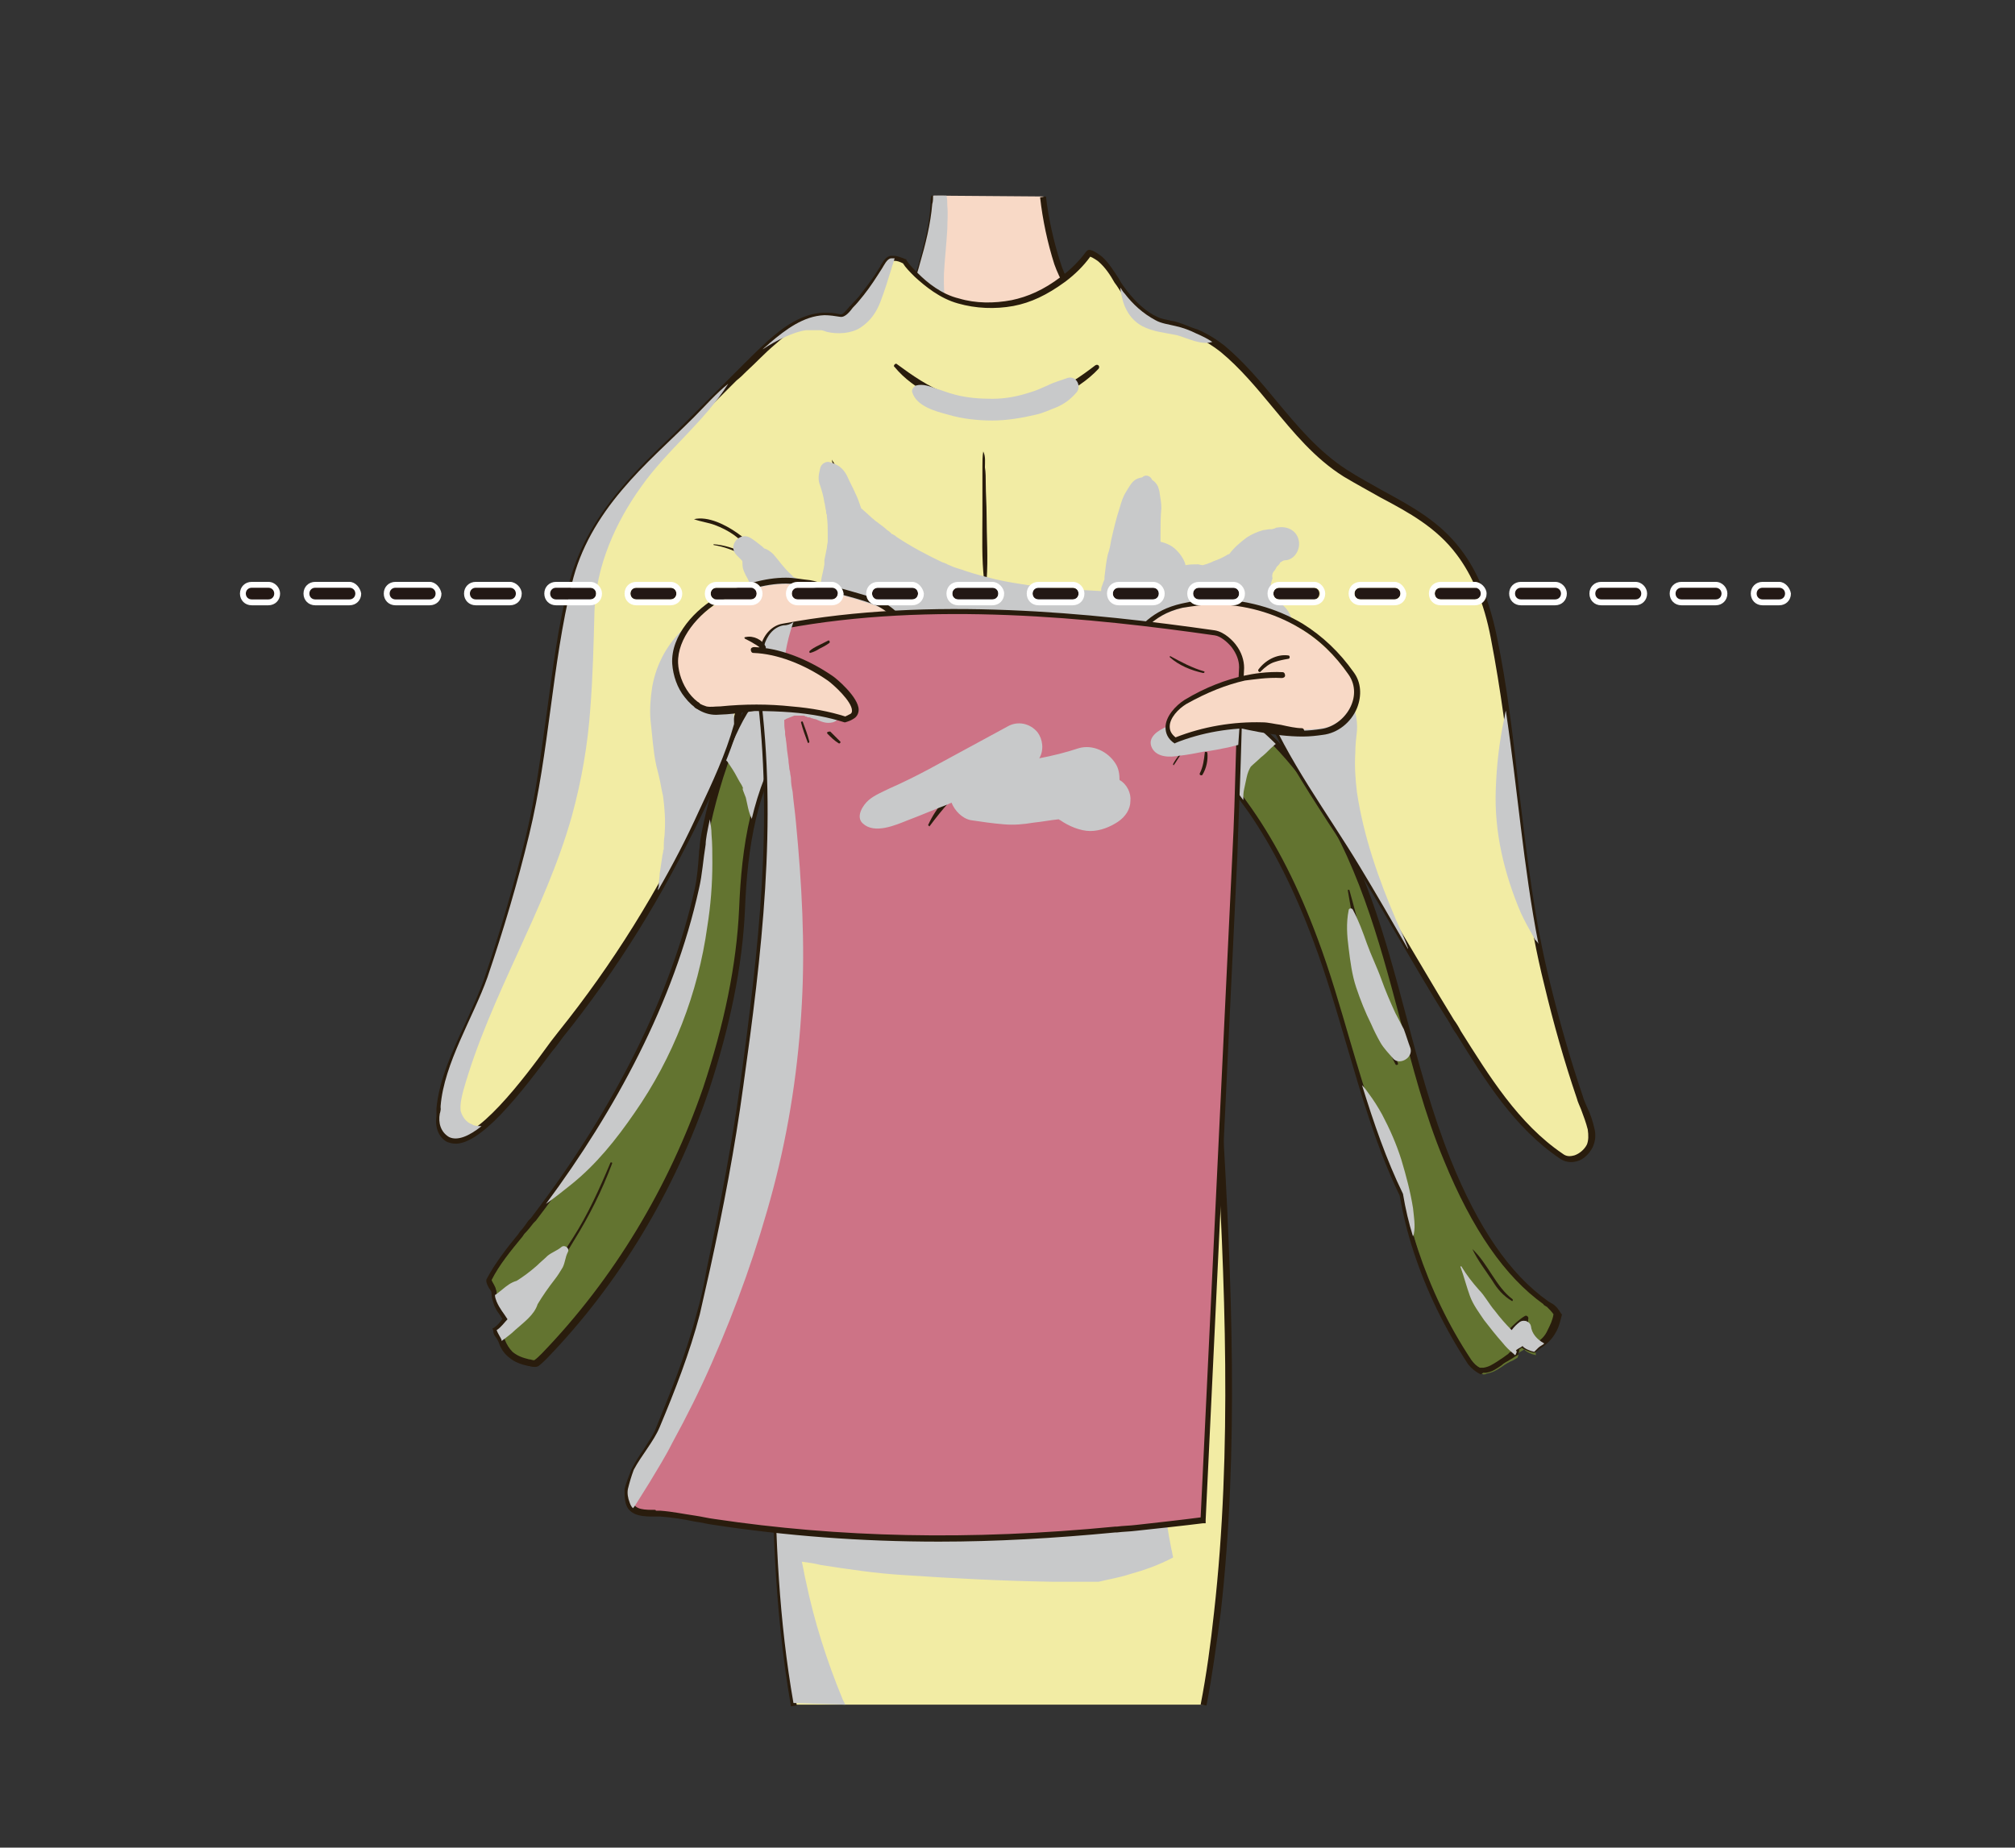 <?xml version="1.0" encoding="utf-8"?>
<!-- Generator: Adobe Illustrator 24.3.0, SVG Export Plug-In . SVG Version: 6.00 Build 0)  -->
<svg version="1.1" xmlns="http://www.w3.org/2000/svg" xmlns:xlink="http://www.w3.org/1999/xlink" x="0px" y="0px"
	 viewBox="0 0 241 221" style="enable-background:new 0 0 241 221;" xml:space="preserve">
<rect x="0" y="0" width="241" height="221" fill="#333333" stroke="none"/>
<style type="text/css">
	.st0{display:none;}
	.st1{display:inline;fill:#FFFFFF;stroke:#000000;stroke-miterlimit:10;}
	.st2{fill:#637430;}
	.st3{fill:#291C0D;}
	.st4{fill:#C8C9CA;}
	.st5{fill:#F8D9C6;}
	.st6{fill:#F2ECA4;}
	.st7{fill:#CD7386;}
	.st8{fill:#231815;}
	.st9{fill:#FFFFFF;}
</style>
<g id="レイヤー_2" class="st0">
	<rect x="0.5" y="0.5" class="st1" width="240" height="220"/>
</g>
<g id="レイヤー_1">
	<g>
		<g>
			<g>
				<g>
					<path class="st2" d="M184,161.2c0.7-0.4,1.2-1,1.7-1.7c0.4-0.7,0.6-1.4,0.8-2.1c-0.2-0.4-0.6-0.8-1-1.1
						c-0.1-0.1-0.3-0.2-0.4-0.3c0,0,0,0,0,0c-5.6-4-9.2-10.9-11.7-17c-6-14.6-6.9-31.2-16.1-44.5c-3.4-4.9-9-10.9-15.3-11.4
						c-0.1,0-0.2,0-0.3,0c0,0-0.4-0.1-0.4-0.1c-0.4-0.1-0.8-0.3-1.2-0.4c-1.9-0.6-3.1,2.3-1.3,3.2c0.3,0.2,0.6,0.3,0.9,0.5
						c3.6,2.1,7.6,7.3,10,10.8c3.4,4.8,5.9,10.1,7.9,15.6c3.7,10,5.8,20.8,10.4,30.5c0.4,2.3,1,4.6,1.7,6.8
						c1.5,4.7,3.7,9.1,6.5,13.3c0.4,0.5,0.8,0.9,1.2,1.1c0.1,0,0.3,0,0.4-0.1c0.7-0.1,1.2-0.4,1.8-0.8c0.4-0.3,0.9-0.6,1.4-0.8
						c0.2-0.1,0.3-0.2,0.5-0.3c0-0.1,0.1-0.2,0.1-0.3c0-0.1-0.1-0.2-0.1-0.1c0-0.2,0.6-0.4,0.8-0.6c0.2,0.3,0.9,0.6,1.4,0.7
						C183.6,161.4,183.8,161.3,184,161.2z"/>
					<path class="st3" d="M177.1,164.4L177.1,164.4c-0.6-0.3-1.1-0.7-1.5-1.2c-2.8-4.3-5-8.8-6.5-13.4c-0.8-2.4-1.3-4.6-1.7-6.8
						c-2.8-5.8-4.6-12.1-6.4-18.2c-1.2-4.1-2.4-8.2-3.9-12.2c-2.3-6.2-4.9-11.3-7.8-15.5c-2.6-3.6-6.4-8.7-9.9-10.7
						c-0.3-0.2-0.6-0.3-0.9-0.5c-1.1-0.6-1.2-1.7-0.9-2.6c0.4-0.9,1.3-1.6,2.5-1.2c0.4,0.1,0.8,0.3,1.2,0.4c0.2,0.1,0.3,0.1,0.4,0.1
						c0,0,0,0,0,0c0,0,0.1,0,0.1,0c2.9,0.2,5.9,1.6,8.9,4.1c2.9,2.4,5.2,5.4,6.6,7.4c5.8,8.3,8.4,18.1,10.9,27.5
						c1.5,5.7,3.1,11.6,5.3,17.1c3.3,8.2,7.1,13.7,11.6,16.9l0,0c0.1,0.1,0.2,0.1,0.3,0.2c0.1,0,0.1,0.1,0.2,0.1
						c0.5,0.3,0.8,0.7,1.1,1.2l0.1,0.1l0,0.1c-0.2,0.8-0.4,1.6-0.8,2.2c-0.4,0.7-1,1.3-1.8,1.8l0,0c-0.1,0.1-0.3,0.2-0.5,0.4
						l-0.1,0.1l-0.2,0c-0.4-0.1-1-0.3-1.4-0.6c0,0-0.1,0.1-0.1,0.1c-0.1,0-0.1,0.1-0.2,0.1c0,0.1,0,0.1,0,0.2c0,0.1-0.1,0.2-0.1,0.3
						l0,0.1l-0.1,0.1c-0.1,0-0.1,0.1-0.2,0.1c-0.1,0.1-0.2,0.1-0.3,0.2c-0.2,0.1-0.3,0.2-0.5,0.3c-0.3,0.2-0.6,0.3-0.9,0.6
						c-0.6,0.4-1.1,0.8-1.9,0.9c-0.1,0-0.2,0-0.3,0L177.1,164.4z M139.4,82.7c-0.6,0-1,0.4-1.2,0.9c-0.2,0.5-0.2,1.3,0.5,1.7
						c0.4,0.2,0.6,0.3,0.9,0.5c3.6,2.1,7.5,7.2,10.1,10.9c3,4.3,5.6,9.4,7.9,15.6c1.5,4,2.7,8.2,3.9,12.3c1.8,6.1,3.7,12.4,6.4,18.2
						l0,0l0,0c0.4,2.1,0.9,4.3,1.7,6.7c1.5,4.5,3.6,9,6.4,13.2c0.3,0.4,0.6,0.7,1,0.9l0.1,0c0.1,0,0.2,0,0.3,0
						c0.7-0.1,1.1-0.4,1.6-0.7c0.3-0.2,0.6-0.4,0.9-0.6c0.1-0.1,0.3-0.2,0.4-0.3c0.1,0,0.1-0.1,0.2-0.2c0.1,0,0.1-0.1,0.2-0.1
						c0-0.1,0-0.1,0.1-0.2c0,0,0,0.1,0,0.1c0,0,0,0,0,0l0.1,0.2c0.1,0,0.1,0,0.2,0c0.1,0,0.2-0.1,0.2-0.2c0,0,0,0,0,0c0,0,0,0,0-0.1
						c0,0,0,0,0,0l-0.6-0.2c0,0,0,0,0,0c0.1-0.2,0.3-0.3,0.6-0.5c0.1-0.1,0.2-0.2,0.3-0.2l0.3-0.3l0.2,0.3c0.1,0.1,0.5,0.4,1,0.5
						c0.2-0.2,0.3-0.3,0.5-0.4l0,0c0.7-0.4,1.2-0.9,1.5-1.6c0.3-0.6,0.6-1.2,0.7-1.9c-0.2-0.3-0.5-0.6-0.8-0.9
						c-0.1,0-0.1-0.1-0.2-0.1c-0.1-0.1-0.2-0.1-0.2-0.2l0.2-0.3l-0.2,0.3c-4.6-3.3-8.5-8.9-11.9-17.2c-2.3-5.5-3.8-11.4-5.3-17.1
						c-2.5-9.4-5.1-19.1-10.8-27.3c-1.4-2-3.7-4.9-6.5-7.3c-2.9-2.4-5.8-3.8-8.6-4c0,0-0.1,0-0.1,0c0,0-0.1,0-0.1,0l-0.7-0.1
						l0.2-0.2c-0.3-0.1-0.7-0.2-1-0.3C139.7,82.7,139.6,82.7,139.4,82.7z"/>
				</g>
				<path class="st3" d="M161.2,106.5c0.6,3.6,1.4,7.3,2.3,10.9c0.8,3.4,1.8,6.8,3.4,9.9c0.1,0.2,0.4,0,0.3-0.1
					c-1.1-3.3-2.2-6.7-3.1-10.1c-0.9-3.5-1.7-7.1-2.7-10.6C161.4,106.4,161.2,106.4,161.2,106.5L161.2,106.5z"/>
				<path class="st3" d="M180.5,160.4c-0.1-0.6,0.6-1.2,1-1.6c0.4-0.4,0.9-0.7,1.3-1.1c-0.1,0-0.2,0-0.4,0c0.4,0.4,0,1.3-0.3,1.6
					c-0.1,0.2,0.2,0.4,0.3,0.2c0.2-0.3,0.3-0.6,0.4-0.9c0-0.3-0.1-0.6,0-0.9c0-0.2-0.2-0.4-0.4-0.3c-0.7,0.4-1.3,1-1.9,1.6
					c-0.4,0.5-0.7,0.9-0.3,1.5C180.4,160.6,180.5,160.5,180.5,160.4L180.5,160.4z"/>
				<path class="st3" d="M176.1,149.4c0.6,1.3,1.6,2.6,2.4,3.8c0.6,1,1.3,1.8,2.3,2.4c0.1,0.1,0.2-0.1,0.1-0.2
					C178.9,153.9,178,151.2,176.1,149.4C176.1,149.3,176.1,149.3,176.1,149.4L176.1,149.4z"/>
				<path class="st3" d="M177.3,156c0.3,0.7,0.7,1.2,1,1.9c0.3,0.6,0.5,1.3,0.9,2c0.1,0.1,0.3,0.1,0.2-0.1c-0.1-0.7-0.4-1.3-0.7-2
					C178.3,157.1,177.9,156.4,177.3,156C177.3,155.9,177.2,155.9,177.3,156L177.3,156z"/>
			</g>
			<g>
				<g>
					<path class="st2" d="M95.1,83.2c-5.9-5.4-10.6,14.8-10.9,17.8c-0.2,1.8-0.3,3.6-0.6,5.3c-3.2,14.1-10.7,27.7-19.4,39.1
						c0,0-0.1,0.1-0.1,0.1c-0.2,0.2-0.3,0.4-0.4,0.6c-0.3,0.4-0.7,0.9-1.1,1.3c-1.4,1.8-3,3.6-4,5.6c-0.1,0.2,0.4,1,0.5,1.2
						c0.1,0.5,0.1,0.9,0.2,1.3c0.4,0.9,0.8,1.3,1.3,2.1c-0.3,0.3-0.8,1-1.3,1.3c0.1,0.3,0.3,0.6,0.4,0.8c0.2,0.3,0.2,0.5,0.3,0.7
						c0.2,0.6,0.6,1.1,1,1.5c0.6,0.6,1.4,0.8,2.2,1c0.2,0,0.7,0.2,0.9,0.1c0.3-0.3,0.7-0.6,1-0.9c8.7-9,15.3-20.1,19.4-32
						c2.3-6.9,4-14.2,4.3-21.5c0.3-7.7,1.4-15.1,5.9-21.4c0,0,0,0,0.1-0.1c0.1-0.2,0.2-0.3,0.4-0.5C95.9,85.8,96.2,84.2,95.1,83.2z"
						/>
					<path class="st3" d="M64,163.5c-0.2,0-0.4,0-0.7-0.1c0,0-0.1,0-0.1,0c-0.8-0.2-1.6-0.4-2.4-1.1c-0.5-0.4-0.9-1-1.1-1.6l0,0
						c-0.1-0.3-0.2-0.4-0.3-0.6l0,0c-0.2-0.3-0.4-0.5-0.4-0.9l-0.1-0.3l0.2-0.1c0.3-0.2,0.6-0.5,0.8-0.8c0.1-0.1,0.1-0.2,0.2-0.2
						c-0.1-0.2-0.2-0.3-0.3-0.5c-0.3-0.4-0.6-0.8-0.8-1.5c-0.1-0.3-0.2-0.6-0.2-0.9c0-0.2,0-0.4-0.1-0.5c0,0-0.1-0.2-0.2-0.3
						c-0.3-0.5-0.4-0.9-0.3-1.1c1-1.9,2.4-3.7,3.8-5.4l0.2-0.3c0.4-0.4,0.7-0.9,1-1.3c0.1-0.1,0.2-0.2,0.3-0.3l0.3-0.4
						c9.8-12.9,16.5-26.4,19.3-39c0.3-1.4,0.4-2.8,0.5-4.2c0-0.4,0.1-0.7,0.1-1.1c0.2-2.3,3.5-17,8.2-18.8c1.1-0.4,2.2-0.1,3.3,0.8
						c1.2,1.1,1,2.9,0,4.1c-0.1,0.1-0.2,0.2-0.3,0.3L95,87.5c0,0,0,0,0,0c-4.6,6.5-5.6,14-5.9,21.3c-0.3,6.8-1.8,14-4.3,21.6
						c-4.1,12.1-10.8,23.2-19.4,32.1c-0.3,0.3-0.6,0.6-1,0.9C64.2,163.5,64.1,163.5,64,163.5z M59.7,159.1c0.1,0.1,0.2,0.3,0.3,0.4
						l0,0c0.2,0.3,0.3,0.5,0.4,0.8l0,0c0.2,0.5,0.5,1,0.9,1.4c0.6,0.5,1.2,0.7,2,0.9c0,0,0.1,0,0.1,0c0.3,0.1,0.4,0.1,0.5,0.1
						c0.3-0.2,0.6-0.5,0.9-0.8c8.6-8.9,15.2-19.9,19.3-31.8c2.5-7.5,4-14.7,4.3-21.4c0.3-7.3,1.3-15,6-21.6c0,0,0-0.1,0.1-0.1
						l0.1-0.1c0.1-0.1,0.2-0.2,0.3-0.4c0.7-0.9,0.9-2.3,0-3.1c-0.9-0.8-1.7-1-2.5-0.7c-1.8,0.7-3.6,3.7-5.4,8.8
						c-1.4,4-2.3,8.2-2.4,9.4c0,0.4-0.1,0.7-0.1,1.1c-0.1,1.4-0.2,2.9-0.6,4.3c-2.9,12.7-9.6,26.3-19.5,39.3l-0.3,0.4
						c-0.1,0.1-0.2,0.2-0.3,0.3c-0.3,0.4-0.7,0.9-1.1,1.3l-0.2,0.3c-1.4,1.7-2.8,3.4-3.7,5.2c0,0.1,0.2,0.4,0.3,0.6
						c0.1,0.2,0.2,0.4,0.2,0.5c0.1,0.2,0.1,0.4,0.1,0.6c0,0.2,0,0.5,0.1,0.7c0.2,0.6,0.5,0.9,0.8,1.3c0.2,0.2,0.3,0.5,0.5,0.7
						l0.1,0.2l-0.2,0.2c-0.1,0.1-0.2,0.2-0.3,0.4C60.2,158.6,59.9,158.9,59.7,159.1z M64,162.8L64,162.8L64,162.8z M58.9,153.1
						L58.9,153.1L58.9,153.1z"/>
				</g>
				<path class="st3" d="M62.6,156.4c2.4-2.4,4.4-5.2,6.1-8.1c1.8-2.9,3.3-5.9,4.5-9.1c0.1-0.2-0.2-0.2-0.2-0.1
					c-1.3,3.1-2.7,6.2-4.5,9c-1.8,2.9-3.9,5.5-6,8.1C62.4,156.4,62.5,156.5,62.6,156.4L62.6,156.4z"/>
				<path class="st3" d="M82.2,120c0.9-1.8,1.4-4.1,1.8-6.1c0.4-2.1,0.6-4.2,0.6-6.4c0-0.1-0.2-0.1-0.2,0c-0.1,2.2-0.2,4.3-0.6,6.4
					c-0.2,1-0.4,2-0.7,3c-0.3,1-0.7,2-1,3C82.1,120.1,82.2,120.1,82.2,120L82.2,120z"/>
			</g>
			<path class="st4" d="M150.8,90.6c0.4-0.3,0.8-0.7,1.2-1.1c0.1-0.1,0.6-0.5,0.4-0.4c0.1,0,0.1-0.1,0.2-0.1
				c-1.3-1.3-2.7-2.5-4.2-3.5c-0.8,0.8-1.4,1.8-1.8,2.8c-0.2,0.6-0.3,1.2-0.5,1.8c-0.1,0.6-0.3,1.1-0.4,1.7c1.1,1.3,2.1,2.7,3,3.9
				c0-0.4,0-0.9,0.1-1.3c0.1-0.5,0.2-0.9,0.3-1.4c0.1-0.5,0.3-1,0.5-1.3C149.9,91.4,150.4,91,150.8,90.6z"/>
			<path class="st4" d="M93.6,88c-0.6-1-1.2-1.9-1.9-2.7c-0.4-0.5-0.9-0.9-1.4-1.3c-1.3,1.6-2.5,4.2-3.5,6.9
				c0.1,0.1,0.1,0.1,0.2,0.2c0.2,0.3,0.4,0.6,0.6,0.9c0.4,0.6,0.7,1.3,1.1,1.9c0.1,0.2,0.2,0.4,0.2,0.5c0,0,0-0.1-0.1-0.1
				c0,0,0,0,0,0c0.1,0.4,0.3,0.8,0.4,1.1c0.2,0.8,0.3,1.7,0.7,2.5c0,0,0,0,0,0.1c0,0,0,0,0,0c0.8-3.4,2-6.6,3.9-9.7
				C93.8,88.3,93.7,88.2,93.6,88z"/>
			<path class="st4" d="M83.6,106.3c-3,13.6-10,26.5-18.3,37.7c1-0.7,2-1.5,3-2.3c3-2.4,5.4-5.4,7.6-8.6c4.6-6.6,7.6-14.3,8.7-22.3
				c0.4-2.5,0.6-5,0.6-7.6c0-1.1,0-2.3-0.1-3.4c0-0.6-0.1-1.2-0.2-1.8c-0.3,1.4-0.5,2.4-0.5,3C84.1,102.8,84,104.6,83.6,106.3z"/>
			<path class="st4" d="M66.3,153.1c0.4-0.5,0.7-1,1-1.5c0.3-0.6,0.3-1.2,0.6-1.8c0.3-0.5-0.4-1-0.8-0.6c-0.5,0.4-1.1,0.6-1.6,1
				c-0.4,0.4-0.9,0.8-1.3,1.2c-0.8,0.7-1.6,1.3-2.4,1.8c-0.7,0.2-1.2,0.6-1.8,1.1c-0.4,0.3-0.6,0.5-0.8,0.6c0,0.3,0.1,0.5,0.2,0.8
				c0.4,0.9,0.8,1.3,1.3,2.1c-0.3,0.3-0.8,1-1.3,1.3c0.1,0.3,0.3,0.6,0.4,0.8c0.1,0.2,0.2,0.3,0.2,0.5c0.5-0.4,1.1-0.8,1.6-1.3
				c1-0.9,2.3-1.8,2.7-3.1C64.9,155,65.6,154,66.3,153.1z"/>
			<g>
				<path class="st5" d="M111.7,23.4c0,0.3,0,0.7-0.1,1c-0.2,2.4-0.8,4.8-1.5,7.2c-0.7,2.7-2.4,6.9-5.8,6.9c0,0,0,0,0,0
					c-1,0-0.7,2.3-0.5,2.7c1.4,3.5,4.8,5.7,8.3,6.6c7.3,1.8,14.3-0.3,20.6-4c0.6-0.4,1.3-0.8,1.7-1.3c0.6-0.7,0.7-1.7,0.5-2.6
					c-0.2-0.6-0.5-1.1-1-1.5c-1.1-0.9-2.6-0.9-3.7-1.6c-1.8-1.3-3-3.4-3.7-5.4c-0.8-2.5-1.4-5.2-1.7-7.9"/>
				<path class="st3" d="M117.5,48.8c-1.9,0-3.7-0.2-5.5-0.7c-4-1-7.2-3.5-8.5-6.8c-0.1-0.4-0.4-2.1,0.1-2.8
					c0.2-0.3,0.5-0.4,0.8-0.4c0,0,0,0,0,0c0,0,0,0,0,0c3,0,4.6-3.6,5.5-6.6c0.7-2.6,1.3-4.8,1.4-7.1c0-0.3,0-0.7,0.1-1l0.7,0
					c0,0.3,0,0.7-0.1,1c-0.2,2.3-0.7,4.6-1.5,7.3c-1.3,4.7-3.4,7.1-6.1,7.1c0,0,0,0-0.1,0c-0.1,0-0.1,0-0.2,0.1
					c-0.3,0.5-0.1,1.8,0,2.2c1.2,3.1,4.2,5.5,8.1,6.4c6.5,1.6,13.1,0.3,20.4-4c0.6-0.4,1.2-0.7,1.6-1.2c0.5-0.6,0.7-1.4,0.4-2.2
					c-0.2-0.5-0.5-1-0.9-1.3c-0.5-0.4-1.2-0.6-1.8-0.8c-0.6-0.2-1.3-0.4-1.9-0.8c-2.1-1.5-3.3-3.9-3.9-5.6c-0.8-2.5-1.4-5.3-1.7-8
					l0.7-0.1c0.3,2.6,0.9,5.3,1.7,7.8c0.5,1.7,1.6,3.9,3.6,5.3c0.5,0.3,1.1,0.5,1.7,0.7c0.7,0.2,1.5,0.4,2.1,0.9
					c0.5,0.4,0.9,1,1.1,1.6c0.3,1,0.1,2.1-0.5,2.9c-0.5,0.6-1.1,1-1.8,1.4C127.5,47.2,122.4,48.8,117.5,48.8z"/>
			</g>
			<path class="st4" d="M119.8,48.1c-0.1,0-0.2-0.1-0.3-0.1c-1.7-1.3-3.2-2.9-4.3-4.8c-1.8-3.2-2.4-6.9-2.3-10.5
				c0.1-1.8,0.3-3.5,0.4-5.3c0-0.9,0.1-1.8,0-2.8c0-0.4,0-0.8-0.1-1.2h-1.6c0,0.3,0,0.7-0.1,1c-0.2,2.4-0.8,4.8-1.5,7.2
				c-0.7,2.7-2.4,6.9-5.8,6.9c0,0,0,0,0,0c-0.1,0-0.1,0-0.2,0c0.2,1.8,0.5,3.4,1,5c1.7,2.2,4.3,3.6,7,4.3c2.7,0.7,5.4,0.8,8,0.5
				C119.9,48.2,119.9,48.1,119.8,48.1z"/>
			<g>
				<g>
					<path class="st6" d="M144,203.9c0.7-3.6,1.2-7.3,1.6-11c2.2-19.4,1.3-39.7,0.2-59.2c-0.8-14.5-3.2-29-3.5-43.5
						c0-1.5-0.1-3.1-0.1-4.7c0-0.5,0.1-0.9,0.1-1.4c2.8,0.1,5.6,0,8.4-0.2c0.2,0,0.4,0,0.5,0c2.6,6.9,7.6,13.4,11.4,19.7
						c3.7,6.2,7.2,12.5,11.1,18.6c3.7,5.9,7.3,12.2,13.2,16.1c1.3,0.9,2.8,0,3.4-1.3c0.3-0.6,0.3-1.3,0.1-2c-0.3-1.3-1-2.7-1.4-3.8
						c-1.5-4.5-2.8-9-3.9-13.5c-3.4-13.7-3.6-27.8-6.4-41.5c-0.7-3.6-2-7.2-4.2-10.2c-3.5-4.7-8.8-6.3-13.6-9.4
						c-6.1-3.9-9.3-10.4-14.7-14.9c-1-0.8-2-1.4-3.1-1.9c-0.8-0.4-1.6-0.7-2.5-0.9c-0.8-0.2-1.7-0.3-2.4-0.7
						c-1.5-0.8-2.7-1.9-3.7-3.2c-1-1.3-1.7-3-3-4.1c-0.1-0.1-1.2-0.9-1.4-0.7c-0.8,1.2-1.9,2.2-3.1,3.1c-1.8,1.3-3.8,2.4-6,2.8
						c-2.1,0.4-4.4,0.3-6.4-0.2c-1.9-0.5-3.6-1.7-5-3.1c-0.5-0.5-1-1-1.4-1.6c-0.4-0.2-0.8-0.3-1.2-0.4c-0.1,0-0.2,0-0.3,0
						c-0.5,0-0.9,0.9-1.1,1.2c-0.7,1.1-1.4,2.2-2.2,3.2c-0.4,0.5-0.8,1-1.3,1.5c-0.3,0.4-0.9,1.2-1.5,1.1c-0.6-0.1-1.3-0.2-1.9-0.2
						c-2.5,0.1-4.6,1.7-6.5,3.3c-1.6,1.4-3.1,2.9-4.6,4.4c-1.5,1.5-3.1,3-4.6,4.6c-2.9,2.9-6,5.6-8.6,8.7c-2.8,3.3-5,7-6,11.2
						c-2.4,9.8-2.7,20.1-5.1,30c-1.4,5.8-3.1,11.5-5,17.1c-1.7,4.8-5.2,10.3-5.6,15.4c0,0.1,0,0.3,0,0.4c0.1-0.7,0,0.3-0.1,0.5
						c-0.2,1.1,0.1,2.2,1.1,2.8c3.5,1.9,11.3-9.8,13.3-12.4c6.6-8.3,12.1-17.1,16.6-26.7c2.4-5.1,4.7-10.2,5.3-15.8
						c0.1-0.8,0.1-1.6,0.1-2.4c2.8-0.1,5.6-0.2,8.4-0.4c0.2,0-2,40.5-2.3,43.8c-1.1,16-2.6,32.2-2.6,48.2
						c-0.1,11.2,0.3,22.5,2.2,33.6"/>
					<path class="st3" d="M144.3,204l-0.7-0.1c0.7-3.6,1.2-7.3,1.6-11c2.2-19.5,1.3-39.9,0.2-59.1c-0.4-6.3-1-12.8-1.7-19
						c-0.8-8-1.7-16.4-1.9-24.6c0-1.5-0.1-3.1-0.1-4.7l0,0l0.1-1.7l0.3,0c2.8,0.1,5.6,0,8.4-0.2c0.1,0,0.2,0,0.3,0
						c0.1,0,0.2,0,0.3,0l0.3,0l0.1,0.2c1.9,4.9,4.9,9.6,7.8,14.1c1.2,1.8,2.4,3.7,3.5,5.5c1.4,2.3,2.8,4.7,4.1,6.9
						c2.3,3.8,4.6,7.8,7,11.7c0.3,0.4,0.6,0.9,0.8,1.3c3.4,5.4,6.9,11.1,12.2,14.7c0.5,0.4,1,0.3,1.4,0.2c0.6-0.2,1.2-0.7,1.5-1.3
						c0.2-0.5,0.2-1.1,0.1-1.8c-0.2-0.8-0.5-1.6-0.8-2.4c-0.2-0.5-0.4-0.9-0.5-1.3c-1.5-4.4-2.8-9-3.9-13.6
						c-1.9-7.6-2.8-15.4-3.7-22.9c-0.7-6.1-1.5-12.4-2.7-18.6c-0.8-4.2-2.2-7.5-4.1-10c-2.4-3.2-5.7-5-9.1-6.8
						c-1.4-0.8-2.9-1.6-4.4-2.5c-3.5-2.2-6-5.3-8.5-8.3c-1.9-2.3-3.9-4.7-6.2-6.6c-0.9-0.7-1.8-1.3-3-1.8c-0.7-0.3-1.5-0.6-2.4-0.9
						c-0.3-0.1-0.5-0.1-0.8-0.2c-0.5-0.1-1.1-0.2-1.6-0.5c-1.4-0.7-2.7-1.8-3.8-3.3c-0.4-0.5-0.7-1.1-1.1-1.6
						c-0.5-0.9-1.1-1.8-1.9-2.5c-0.1-0.1-0.7-0.5-1-0.6c-0.8,1.1-1.8,2.1-3,3c-2.2,1.6-4.1,2.5-6.2,2.9c-2.2,0.4-4.5,0.3-6.6-0.3
						c-2.2-0.6-4-2.1-5.2-3.2c-0.6-0.6-1.1-1.1-1.4-1.6c-0.4-0.2-0.7-0.3-1-0.3c-0.1,0-0.2,0-0.2,0c-0.1,0-0.4,0.3-0.7,0.9
						c0,0.1-0.1,0.1-0.1,0.2c-0.8,1.3-1.5,2.3-2.2,3.2c-0.4,0.5-0.9,1.1-1.3,1.5c-0.1,0.1-0.1,0.1-0.2,0.2c-0.4,0.5-1,1.1-1.6,1
						c-0.7-0.1-1.3-0.2-1.8-0.2c-2.5,0.1-4.5,1.7-6.2,3.2c-1.2,1-2.3,2.2-3.4,3.2c-0.4,0.4-0.8,0.8-1.2,1.1l-4.6,4.6
						c-0.7,0.7-1.4,1.4-2.2,2.1c-2.2,2.1-4.5,4.3-6.5,6.6c-3,3.6-5,7.2-6,11.1C67.4,74.9,66.7,80,66.1,85c-0.6,4.9-1.3,10-2.5,14.9
						c-1.4,5.8-3.1,11.5-5,17.1c-0.6,1.7-1.4,3.4-2.2,5.3c-1.5,3.3-3.1,6.8-3.4,10.1c0,0.1,0,0.3,0,0.4c0,0,0,0,0,0l0,0
						c0,0.1,0,0.1,0,0.2c0,0.1,0,0.3,0,0.3c-0.1,0.5-0.1,1.8,0.9,2.4c2.7,1.4,9-7,11.6-10.6c0.5-0.7,1-1.3,1.3-1.7
						c6.5-8.1,11.9-16.8,16.6-26.6c2.4-5.1,4.7-10.2,5.3-15.7c0.1-0.8,0.1-1.6,0.1-2.4l0-0.3l0.3,0c2.8-0.1,5.6-0.2,8.4-0.4l0.2,0
						l0.1,0.1c0.2,0.2,0.2,0.2-0.1,6.7c-0.2,3.5-0.4,8.4-0.7,14.3c-0.6,10.9-1.2,21.5-1.3,23.1c-0.2,3.3-0.5,6.6-0.7,9.9
						c-0.9,12.6-1.9,25.6-1.9,38.4c-0.1,9.3,0.1,21.5,2.2,33.5l-0.7,0.1c-2.1-12.1-2.3-24.4-2.2-33.6c0-12.8,1-25.8,1.9-38.4
						c0.2-3.2,0.5-6.6,0.7-9.8c0.3-3.8,2.2-39.6,2.3-43.4c-2.5,0.2-5.2,0.3-7.8,0.4c0,0.7-0.1,1.4-0.1,2.1
						c-0.6,5.6-2.9,10.7-5.4,15.9c-4.7,9.8-10.1,18.6-16.7,26.8c-0.3,0.4-0.7,1-1.3,1.7c-1.5,2-3.8,5.1-6.1,7.5
						c-2.3,2.4-4.1,3.5-5.4,3.5c-0.4,0-0.7-0.1-1-0.2c-1-0.5-1.5-1.7-1.3-3.1c0,0,0-0.2,0-0.3c0-0.1,0-0.2,0-0.3c0,0,0-0.1,0-0.1
						c0-0.1,0-0.1,0-0.2c0.3-3.4,1.9-6.9,3.5-10.3c0.8-1.8,1.6-3.5,2.2-5.2c1.9-5.6,3.6-11.3,5-17.1c1.2-4.9,1.8-9.9,2.5-14.8
						c0.7-5,1.3-10.2,2.6-15.2c1-4,3-7.7,6.1-11.4c2-2.4,4.3-4.6,6.5-6.7c0.7-0.7,1.4-1.4,2.1-2.1l4.6-4.6c0.4-0.4,0.8-0.8,1.1-1.1
						c1.1-1.1,2.2-2.2,3.4-3.3c1.9-1.7,4.1-3.3,6.7-3.4c0.6,0,1.2,0,2,0.2c0.3,0.1,0.7-0.5,1-0.8c0.1-0.1,0.1-0.2,0.2-0.2
						c0.4-0.5,0.9-0.9,1.3-1.5c0.7-0.9,1.4-1.8,2.2-3.1c0,0,0.1-0.1,0.1-0.2c0.3-0.5,0.7-1.2,1.3-1.2c0.1,0,0.2,0,0.3,0
						c0.4,0,0.9,0.2,1.4,0.4l0.1,0l0,0.1c0.3,0.5,0.8,1,1.4,1.6c1.1,1.1,2.8,2.5,4.9,3c2,0.6,4.2,0.6,6.3,0.2
						c1.9-0.4,3.8-1.2,5.9-2.8c1.2-0.9,2.2-1.9,3-3c0.1-0.1,0.2-0.2,0.3-0.2c0.5-0.1,1.6,0.8,1.6,0.8c0.8,0.7,1.4,1.7,2,2.6
						c0.3,0.6,0.7,1.1,1,1.5c1.1,1.4,2.3,2.5,3.6,3.1c0.4,0.2,0.9,0.3,1.4,0.4c0.3,0.1,0.6,0.1,0.9,0.2c1,0.3,1.8,0.7,2.5,0.9
						c1.2,0.5,2.3,1.2,3.2,1.9c2.4,2,4.4,4.4,6.3,6.7c2.5,3,5,6,8.4,8.2c1.4,0.9,2.9,1.7,4.3,2.5c3.5,1.9,6.8,3.7,9.3,7
						c2,2.6,3.4,6,4.3,10.3c1.3,6.2,2,12.5,2.7,18.7c0.9,7.5,1.8,15.3,3.7,22.9c1.1,4.5,2.4,9.1,3.9,13.5c0.1,0.4,0.3,0.8,0.5,1.3
						c0.4,0.8,0.7,1.7,0.9,2.6c0.2,0.8,0.1,1.5-0.2,2.2c-0.4,0.8-1.1,1.5-1.9,1.7c-0.7,0.2-1.4,0.1-2-0.3c-5.5-3.7-9-9.4-12.4-14.9
						c-0.3-0.4-0.6-0.9-0.8-1.3c-2.4-3.8-4.7-7.8-7-11.7c-1.3-2.3-2.7-4.6-4.1-6.9c-1.1-1.8-2.3-3.7-3.5-5.5
						c-2.9-4.5-5.9-9.1-7.8-14c-0.1,0-0.2,0-0.3,0c-2.7,0.2-5.4,0.3-8.1,0.2l-0.1,1.1c0,1.5,0,3.1,0.1,4.6
						c0.2,8.2,1.1,16.5,1.9,24.5c0.6,6.2,1.3,12.7,1.7,19c1.1,19.3,2,39.7-0.2,59.2C145.5,196.6,145,200.4,144.3,204z"/>
				</g>
				<path class="st3" d="M107,43.9c2.3,2.8,6.2,4.5,9.7,5c3.4,0.5,6.9,0,10-1.5c1.7-0.8,3.4-1.9,4.7-3.3c0.2-0.3-0.1-0.6-0.4-0.4
					c-1.7,1.3-3.4,2.5-5.5,3.3c-1.9,0.7-3.9,1.1-6,1.2c-2.1,0-4.2-0.3-6.2-1.1c-2.2-0.8-4.2-2.2-6.1-3.6
					C107,43.5,106.8,43.8,107,43.9L107,43.9z"/>
				<path class="st3" d="M117.6,54c-0.1,0.6-0.1,1.2-0.1,1.8c0,0.7,0,1.3,0,2c0,1.3,0,2.5,0,3.8c0,2.6-0.1,5.2,0.2,7.8
					c0,0.2,0.3,0.2,0.3,0c0.2-2.6,0-5.2,0-7.8c0-1.3-0.1-2.5-0.1-3.8c0-0.6,0-1.3-0.1-1.9C117.8,55.3,117.9,54.6,117.6,54
					C117.7,54,117.6,54,117.6,54L117.6,54z"/>
				<path class="st3" d="M99.5,55.1c0.3,1.2,0.9,2.4,1.2,3.7c0.3,1.2,0.6,2.4,0.7,3.6c0.2,1.3,0.3,2.5,0.4,3.8
					c0.1,1.2,0.1,2.5,0.4,3.7c0.1,0.3,0.5,0.2,0.5-0.1c0.1-1.3-0.1-2.6-0.3-3.9c-0.2-1.2-0.3-2.5-0.6-3.7c-0.2-1.3-0.5-2.5-0.9-3.8
					c-0.4-1.2-0.7-2.4-1.4-3.4C99.6,55,99.5,55.1,99.5,55.1L99.5,55.1z"/>
				<path class="st3" d="M137.2,72.3c-0.2-2.3-0.4-4.6-0.4-6.8c0-1.1,0-2.3,0.1-3.4c0.1-1.1,0.2-2.3,0.2-3.4c0-0.2-0.3-0.2-0.3,0
					c-0.3,1.1-0.4,2.3-0.4,3.5c-0.1,1.1-0.1,2.3-0.1,3.4c0,2.3,0.2,4.6,0.6,6.9C136.9,72.5,137.2,72.5,137.2,72.3L137.2,72.3z"/>
				<path class="st3" d="M144.9,70.1c2.3-3,5.9-5.3,9.7-5.6c0.1,0,0.1-0.2,0-0.2C150.6,64.4,146.7,66.4,144.9,70.1
					C144.9,70.1,144.9,70.1,144.9,70.1L144.9,70.1z"/>
				<path class="st3" d="M147.2,71.6c0.7-1.5,1.7-2.9,3.1-3.8c0.2-0.1,0-0.4-0.2-0.3c-1.6,0.8-2.8,2.2-3.3,3.9
					C146.8,71.7,147.1,71.8,147.2,71.6L147.2,71.6z"/>
				<path class="st3" d="M83,62.1c0.8,0.3,1.7,0.4,2.5,0.7c0.8,0.3,1.6,0.7,2.3,1.2c1.5,1.1,2.5,2.5,3.4,4.1c0.1,0.1,0.2,0,0.2-0.1
					c-0.5-1.8-1.8-3.3-3.3-4.3C86.8,62.8,84.7,61.7,83,62.1C83,62.1,83,62.1,83,62.1L83,62.1z"/>
				<path class="st3" d="M85.4,65.2c2.4,0.4,4.5,1.6,6.1,3.4c0.1,0.2,0.4-0.1,0.2-0.2c-1.6-1.9-3.9-3.1-6.3-3.3
					C85.3,65.1,85.3,65.2,85.4,65.2L85.4,65.2z"/>
			</g>
			<path class="st4" d="M101.1,203.9c-0.1-0.2-0.2-0.4-0.3-0.6c-1.9-4.6-3.4-9.3-4.4-14.1c-0.2-0.8-0.3-1.6-0.5-2.4
				c0.8,0.1,1.5,0.2,2.3,0.4c3.3,0.5,6.5,1,9.9,1.2c5.9,0.4,11.8,0.7,17.8,0.8c1.8,0,3.7,0,5.5,0c1.2-0.3,2.5-0.5,3.7-0.9
				c1.8-0.5,3.5-1.1,5.2-2c0,0,0,0,0-0.1c-0.1-0.3-0.1-0.6-0.2-0.9c-0.4-2-0.7-4-0.9-6c-0.2-2.1-0.3-4.1-0.4-6.2
				c0-0.7-0.1-1.4-0.1-2.1c-0.2-0.5-0.4-0.9-0.7-1.4c-0.6-1.2-2.1-1.7-3.3-1.6c-1.4,0.2-2.3,1.1-2.8,2.4c-0.2,0.4-0.4,0.9-0.5,1.3
				c-0.2,0.7-0.2,1.5-0.3,2.3c-0.1,1-0.2,2-0.2,3c0,0.7,0,1.4,0.1,2.1c-4.3-0.1-8.5-0.2-12.8-0.4c-2.9-0.1-5.8-0.3-8.7-0.5
				c-3-0.2-5.9-0.4-8.9-0.5c-1.6-0.1-3.2-0.2-4.8-0.3c-0.5,0-0.9-0.1-1.4-0.1c-0.1-0.5-0.3-0.9-0.5-1.4c-0.1-0.4-0.3-0.8-0.6-1.1
				c0,0,0,0,0,0c-0.2-0.2-0.3-0.5-0.5-0.7c0-0.1-0.1-0.1-0.1-0.1c0,9.9,0.5,20,2.2,29.7L101.1,203.9z"/>
			<path class="st4" d="M92.4,77c-0.3-2.4-2.4-4.2-4.8-4.2c-2.5,0-5.1,1.4-6.7,3.3c-1.5,1.7-2.5,3.8-2.9,6.1
				c-0.2,1.3-0.3,2.6-0.2,3.9c0.1,1,0.2,1.9,0.3,2.9c0.1,0.9,0.2,1.7,0.4,2.6c0.1,0.4,0.2,0.8,0.3,1.2c0.2,0.8,0.3,1.6,0.5,2.4
				c0.2,1.5,0.3,2.9,0.2,4.4c0,0.4-0.1,0.8-0.1,1.2c0,0.4,0,0.9-0.1,1.2c0-0.2,0-0.3,0.1-0.5c0,0.1,0,0.2-0.1,0.4
				c0,0.2-0.1,0.4-0.1,0.6c-0.1,0.7-0.2,1.3-0.3,2c0,0.4-0.1,0.8-0.1,1.2c0,0.2,0,0.4-0.1,0.6c0.1-0.6,0-0.2,0,0.2
				c1.8-3.1,3.4-6.2,4.9-9.5c1.6-3.4,3.2-6.8,4.2-10.4c0-0.8-0.1-1.6,0-2.4c0.1-0.3,0.1-0.6,0.2-0.9c0.1-0.2,0.2-0.4,0.3-0.6
				c0.1-0.1,0.2-0.2,0.3-0.3c0,0,0.1,0,0.1-0.1c0,0,0,0,0,0l0,0c0,0,0,0,0,0c0,0,0,0,0,0c0.1-0.4,0.1-0.8,0.2-1.3
				c0.1-0.8,0.1-1.6,0.1-2.4c1.1,0,2.2-0.1,3.3-0.1C92.4,78.1,92.4,77.5,92.4,77z"/>
			<path class="st4" d="M162.6,103.6c2,3.3,3.9,6.6,5.8,9.9c0,0,0-0.1,0-0.1c-0.4-1.1-0.9-2.2-1.4-3.3c-2.1-4.9-3.9-10-4.7-15.3
				c-0.2-1.6-0.3-3.2-0.2-4.8c0-0.9,0.1-1.7,0.2-2.6c0.1-1.4-0.3-3.1-1.1-4.3c-1.9-3.1-6.3-4.2-9.1-1.5c-0.7,0.7-1.2,1.5-1.4,2.4
				c0.2,0,0.3,0,0.5,0C153.9,90.8,158.8,97.3,162.6,103.6z"/>
			<path class="st4" d="M143.1,39.9c-0.8-0.4-1.6-0.7-2.5-0.9c-0.8-0.2-1.7-0.3-2.4-0.7c-1.5-0.8-2.7-1.9-3.7-3.2
				c-0.2-0.2-0.3-0.4-0.5-0.7c0,0.4,0.1,0.8,0.2,1.2c0.3,1.4,1.1,2.7,2.4,3.4c1.3,0.7,2.8,0.8,4.2,1.1c0.7,0.2,1.4,0.5,2.1,0.7
				c0.7,0.2,1.4,0.3,2.1,0.1C144.4,40.5,143.8,40.2,143.1,39.9z"/>
			<path class="st4" d="M152.3,68.4C152.3,68.4,152.3,68.4,152.3,68.4c0.2-0.2,0.3-0.4,0.4-0.6c0.1-0.1,0.1-0.1,0.2-0.2
				c0,0,0.2-0.2,0.2-0.3c0.1-0.1,0.2-0.1,0.3-0.2c0.2-0.1,0.4-0.1,0.5-0.1c1.1-0.2,1.7-1.5,1.4-2.5c-0.3-1.1-1.4-1.6-2.5-1.4
				c-0.1,0-0.2,0-0.3,0.1c-0.1,0-0.3,0.1-0.4,0.1c-0.1,0-0.2,0-0.2,0c-0.3,0-0.5,0.1-0.8,0.1c-0.7,0.2-1.4,0.5-2,0.9
				c-0.8,0.6-1.5,1.2-2.1,2c0,0,0,0-0.1,0c-0.5,0.3-0.9,0.5-1.4,0.7c-0.1,0-0.2,0.1-0.3,0.1c-0.2,0.1-0.4,0.2-0.7,0.3
				c-0.2,0.1-0.4,0.1-0.6,0.2c-0.3,0-0.5-0.1-0.6-0.1c-0.5,0-1,0-1.5,0.1c-0.2-0.9-1.1-2-1.9-2.4c-0.4-0.2-0.7-0.3-1.1-0.4
				c0-0.3,0-0.6,0-0.9c0-1,0-2.1,0.1-3.1c0-0.6-0.1-1.2-0.2-1.8c0-0.2-0.1-0.5-0.2-0.8c-0.2-0.4-0.4-0.6-0.7-0.8
				c-0.2-0.5-0.8-0.7-1.2-0.3c-0.6,0.1-1,0.3-1.4,0.9c-0.2,0.3-0.4,0.6-0.5,0.8c-0.4,0.6-0.6,1.3-0.8,2c-0.4,1.2-0.7,2.5-1,3.8
				c-0.1,0.6-0.2,1.2-0.4,1.7c-0.2,0.9-0.3,1.8-0.4,2.7c0,0.1,0,0.2,0,0.3c-0.1,0.2-0.2,0.5-0.3,0.8c-0.1,0.2-0.1,0.4-0.1,0.6
				c-1.8-0.1-3.5-0.2-5.3-0.3c-0.6-0.1-1.2-0.1-1.8-0.2c-0.3,0-0.7-0.1-1-0.1c-0.1,0-0.3,0-0.4-0.1c0,0-0.1,0-0.2,0
				c-1.3-0.2-2.6-0.4-3.9-0.7c-1.2-0.3-2.4-0.6-3.6-1c-0.5-0.2-1-0.3-1.5-0.5c-0.2-0.1-0.5-0.2-0.7-0.3c-0.1-0.1-0.3-0.1-0.4-0.2
				c0,0-0.1,0-0.1,0c0,0,0,0,0,0c-1.9-0.9-3.8-1.9-5.6-3.1c-0.1-0.1-0.2-0.2-0.3-0.2c0,0-0.1-0.1-0.1-0.1c0,0,0,0-0.1,0
				c-0.2-0.2-0.4-0.4-0.6-0.5c-0.3-0.3-0.6-0.5-1-0.8c-0.1-0.1-0.4-0.3-0.4-0.3c-0.5-0.4-1.1-1-1.7-1.5c-0.2-0.6-0.4-1.2-0.7-1.8
				c-0.3-0.7-0.7-1.4-1-2.1c-0.2-0.4-0.5-0.8-0.9-1.1c-0.3-0.2-0.7-0.4-1.1-0.5c-0.5-0.2-1.1,0.2-1.2,0.7c-0.2,0.8-0.3,1.4,0,2.1
				c0.2,0.6,0.4,1.3,0.5,2c0.1,0.3,0.1,0.7,0.2,1c0,0.1,0,0.2,0,0c0,0.2,0,0.3,0.1,0.5c0,0,0,0.1,0,0.2c0.1,0.7,0.1,1.4,0.1,2.1
				c0,0.2,0,0.3,0,0.5c0,0.1,0,0.3,0,0.3c0,0.3-0.1,0.5-0.1,0.8c-0.1,0.5-0.2,1-0.3,1.5c0,0.1,0,0.2,0,0.3c0,0,0,0.1,0,0.2
				c-0.1,0.7-0.3,1.3-0.4,2c0,0.1-0.1,0.2-0.1,0.3c-0.2-0.1-0.3-0.1-0.5-0.1c-0.7-0.1-1.5-0.3-2.2-0.5c0,0-0.1,0-0.1,0c0,0,0,0,0,0
				c-0.1-0.1-0.3-0.1-0.4-0.2c-0.1,0-0.1-0.1-0.1-0.1c-0.1-0.1-0.1-0.1-0.2-0.2c-0.8-0.7-1.4-1.6-2.1-2.4c-0.3-0.3-0.7-0.6-1.1-0.7
				c-0.1-0.1-0.2-0.2-0.2-0.2c-0.5-0.4-1-0.8-1.5-1.1c-1.3-0.7-2.7,1-1.6,2.1c0.2,0.2,0.4,0.4,0.5,0.5c0.1,0.1,0.2,0.2,0.2,0.3
				c0,0,0,0,0,0.1c0,0,0,0.1,0,0.1c0,0.5,0.1,0.8,0.3,1.2c0.1,0.3,0.3,0.5,0.4,0.8c0.6,1.2,1.2,2.5,2.2,3.4c1.2,1.3,3.1,2.4,4.8,2.8
				c1,0.3,2.1,0.4,3.2,0.4c0.4,0.8,1,1.5,1.8,2c1,0.6,2.5,0.8,3.6,0.5c1.1-0.4,2.2-1.1,2.8-2.1c0.1-0.2,0.2-0.5,0.4-0.8
				c2,0.7,4,1.3,6.1,1.8c4.6,1,9.3,1.1,13.9,0.4c1.2-0.2,2.3-0.4,3.5-0.7c0.2-0.1,0.5-0.1,0.7-0.2c0.3,0.5,0.6,1,1.1,1.4
				c1.5,1.3,3.6,1.8,5.4,1.3c0.3,0.1,0.6,0.1,0.9,0.1c4.1,0.3,8.2-0.3,12.2-1.2c1.4-0.3,2.4-1.6,2.5-3c0.2-1.4-0.5-2.8-1.7-3.5
				c-0.1,0-0.1-0.1-0.2-0.1c-0.1-0.1-0.2-0.2-0.3-0.3c0,0,0,0,0,0c-0.1-0.2-0.2-0.4-0.3-0.6c0,0,0,0,0,0c0-0.2-0.1-0.3-0.1-0.5
				c0-0.1,0-0.1,0-0.2c0-0.2,0-0.4,0-0.5c0.1-0.2,0.1-0.4,0.2-0.6C152.1,68.8,152.2,68.6,152.3,68.4z"/>
			<g>
				<path class="st5" d="M107.9,75.8c-0.3-1.6-1.9-3-3.6-3.5c-2.6-0.9-5.1-1.5-7.7-2.1c-3.3-0.9-7.1,0.1-10.4,1.8
					c-2.9,1.5-5.4,4.6-5.2,7.5c0.1,2.5,2,5.5,4.6,5.4c6.1-0.2,12.9-2.4,18.6-4.7c1-0.4,1.9-0.8,2.6-1.5
					C107.9,77.7,108.1,76.8,107.9,75.8z"/>
				<path class="st3" d="M94,69.8c0.9,0,1.8,0.1,2.6,0.3c2.7,0.7,5.1,1.2,7.7,2.1c1.6,0.6,3.2,2,3.6,3.5c0.2,0.9-0.1,1.9-1,2.8
					c-0.7,0.7-1.7,1.2-2.6,1.5c-5.7,2.2-12.6,4.5-18.6,4.7c0,0-0.1,0-0.1,0c-2.6,0-4.4-3-4.5-5.4c-0.1-2.9,2.4-5.9,5.2-7.5
					C88.7,70.7,91.4,69.8,94,69.8 M94,69.1c-2.5,0-5.3,0.8-8,2.2c-2.8,1.5-5.8,4.7-5.6,8.1c0.1,1.4,0.6,2.9,1.5,4
					c1,1.3,2.3,2.1,3.7,2.1c0,0,0.1,0,0.1,0c6.6-0.2,13.9-2.8,18.9-4.7c1-0.4,2-0.8,2.9-1.7c1.3-1.3,1.3-2.6,1.2-3.4
					c-0.4-2-2.4-3.5-4-4.1c-2.1-0.7-4.1-1.2-6.2-1.8c-0.5-0.1-1-0.3-1.6-0.4C95.9,69.3,95,69.1,94,69.1L94,69.1z"/>
			</g>
			<g>
				<path class="st5" d="M161.3,80.7c-1.6-2.3-3.5-4.1-5.9-5.6c-4.1-2.5-9.3-3.5-13.9-2.4c-3.9,0.9-5.1,3.2-7.3,6
					c-1.1,1.3,0.2,2.9,1.7,2.2c-0.3,0.1,0,0,0.2,0c0,0,0.1,0,0.1,0c0.3,0.1,0.9,1.3,1.3,1.6c0.6,0.5,1.4,0.8,2.2,1.1
					c1.9,0.8,3.9,1.4,5.9,2c3.8,1,8.6,2.1,12.5,1.5C160.9,86.8,163.1,83.3,161.3,80.7z"/>
				<path class="st3" d="M145.3,72.3c3.5,0,7.1,1,10.1,2.8c2.4,1.4,4.3,3.3,5.9,5.6c1.8,2.6-0.4,6.1-3.3,6.5
					c-0.7,0.1-1.5,0.2-2.3,0.2c-3.4,0-7.2-0.9-10.2-1.7c-2-0.5-4-1.2-5.9-2c-0.8-0.3-1.6-0.6-2.2-1.1c-0.3-0.3-0.9-1.5-1.3-1.6
					c0,0-0.1,0-0.1,0c-0.1,0-0.3,0.1-0.3,0.1c0,0,0,0,0.1-0.1c-0.2,0.1-0.5,0.1-0.7,0.1c-1.2,0-1.9-1.3-1-2.4c2.3-2.8,3.5-5.1,7.3-6
					C142.7,72.5,144,72.3,145.3,72.3 M145.3,71.7c-1.4,0-2.7,0.2-4,0.5c-3.5,0.8-5,2.7-6.7,4.9c-0.3,0.4-0.7,0.8-1,1.3
					c-0.6,0.7-0.7,1.5-0.3,2.3c0.3,0.7,1.1,1.2,1.9,1.2c0.2,0,0.4,0,0.6-0.1c0,0,0.1,0,0.1,0c0.1,0.1,0.3,0.4,0.4,0.5
					c0.3,0.4,0.5,0.7,0.7,0.9c0.6,0.5,1.4,0.8,2.1,1.1c0.1,0,0.2,0.1,0.3,0.1c2,0.8,4,1.5,6,2c3.2,0.8,7,1.7,10.4,1.7
					c0.9,0,1.7-0.1,2.4-0.2c1.8-0.2,3.4-1.5,4.1-3.2c0.6-1.5,0.5-3.1-0.4-4.3c-1.7-2.4-3.7-4.3-6.1-5.8
					C152.6,72.7,148.9,71.7,145.3,71.7L145.3,71.7z"/>
			</g>
			<g>
				<g>
					<path class="st7" d="M147.6,77.2c-0.5-0.7-1.4-1.4-2.2-1.5c-16.7-2.4-34.9-4-51.6-0.8c-1.2,0.2-2,1.3-2.3,2.4
						c-0.5,0.7-0.8,1.6-0.8,2.5c0.1,1.4,0.3,2.7,0.5,4.1l-0.2-1.2c2.1,15.8,0.2,31.6-2,47.3c-1,7.4-2.4,14.7-4,22
						c-0.4,1.8-0.8,3.5-1.2,5.3c-1.2,4.6-3,9.2-4.8,13.5c-0.7,1.7-2.2,3.4-3.1,5.1c-0.3,0.8-0.5,1.5-0.7,2.3c-0.1,0.5,0,1.1,0.2,1.6
						c0.4,1.4,2.6,1.1,3.7,1.2c2.1,0.1,4.3,0.7,6.5,1c16,2.4,31.9,2.4,47.9,0.9c0.8-0.1,1.6-0.1,2.4-0.2c2.7-0.3,5.3-0.6,8-0.9
						c0,0,0-0.1,0-0.1l3.8-79.6c0.4-7.4,0.5-14.9,0.9-22.4C148.6,78.9,148.2,77.9,147.6,77.2z"/>
					<path class="st3" d="M112.3,184.4c-9.4,0-18.3-0.7-26.9-2c-0.8-0.1-1.5-0.3-2.3-0.4c-1.4-0.3-2.8-0.5-4.1-0.6
						c-0.2,0-0.4,0-0.7,0c-1.2,0-2.9,0-3.4-1.4c-0.2-0.6-0.2-1.1-0.2-1.8l0-0.1c0.2-0.8,0.5-1.5,0.8-2.3l0,0
						c0.4-0.8,0.9-1.6,1.4-2.3c0.6-1,1.3-1.9,1.6-2.8c1.5-3.7,3.5-8.5,4.8-13.5c0.5-1.7,0.9-3.5,1.2-5.3c1.8-8.5,3.1-15.5,4-22
						c2.3-16.7,4-31.8,2-47.2l0,0l0,0l0,0c-0.1-0.9-0.2-1.9-0.3-2.9c-0.1-0.9,0.2-1.8,0.8-2.6c0.4-1.4,1.4-2.4,2.6-2.6
						c17.7-3.3,37-1.3,51.7,0.8c1.2,0.2,2.2,1.3,2.5,1.7l0,0c0.7,0.9,1,1.9,1,2.8c-0.2,3.7-0.3,7.5-0.4,11.1
						c-0.1,3.7-0.3,7.5-0.4,11.2l-3.8,79.6c0,0,0,0,0,0.1l0,0.3l-0.3,0c-2.4,0.3-5.2,0.6-8,0.9c-0.8,0.1-1.5,0.1-2.3,0.2l-0.2,0
						C126.1,184,119.1,184.4,112.3,184.4z M78.5,180.7c0.2,0,0.4,0,0.5,0c1.4,0.1,2.8,0.4,4.2,0.6c0.7,0.1,1.5,0.3,2.3,0.4
						c14.8,2.2,30.4,2.6,47.9,0.9l0.2,0c0.7-0.1,1.5-0.1,2.3-0.2c2.7-0.3,5.4-0.6,7.7-0.9l3.8-79.4c0.2-3.7,0.3-7.6,0.4-11.2
						c0.1-3.6,0.2-7.4,0.4-11.1c0-0.8-0.3-1.6-0.9-2.4c-0.5-0.6-1.3-1.3-2-1.4c-14.7-2.1-33.9-4.1-51.5-0.8c-1,0.2-1.8,1-2.1,2.2
						l0,0.1l0,0.1c-0.5,0.7-0.8,1.5-0.7,2.2c0.1,1.1,0.2,2.2,0.3,3.2l0.1,0.8l0,0c1.8,15.1,0.1,29.9-2.1,46.2
						c-0.9,6.5-2.2,13.5-4,22c-0.4,1.7-0.8,3.6-1.2,5.3c-1.4,5-3.3,9.9-4.8,13.6c-0.4,1-1.1,2-1.7,2.9c-0.5,0.7-1,1.5-1.4,2.2
						c-0.3,0.7-0.5,1.5-0.7,2.2c0,0.5,0,1,0.2,1.5c0.3,0.9,1.4,0.9,2.7,0.9C78.4,180.7,78.5,180.7,78.5,180.7z M143.9,181.9
						L143.9,181.9L143.9,181.9z"/>
				</g>
				<path class="st3" d="M111.2,98.8c1.5-2,3-3.8,5-5.3c2-1.4,4.1-2.5,6.4-3.2c0.2,0,0.1-0.3-0.1-0.2c-4.7,1-9.5,4.2-11.5,8.6
					C111.1,98.8,111.2,98.9,111.2,98.8L111.2,98.8z"/>
				<path class="st3" d="M123.1,96.8c1.3-0.7,2.6-1.4,3.9-2.1c0.2-0.1,0-0.5-0.2-0.4c-1.3,0.7-2.5,1.5-3.8,2.3
					C122.8,96.7,122.9,96.9,123.1,96.8L123.1,96.8z"/>
				<path class="st3" d="M95.8,86.4c0.2,0.8,0.5,1.6,0.8,2.4c0,0.1,0.2,0.1,0.2-0.1c-0.2-0.8-0.5-1.6-0.8-2.4
					C95.9,86.3,95.8,86.3,95.8,86.4L95.8,86.4z"/>
				<path class="st3" d="M99,87.8c0.4,0.4,0.8,0.8,1.3,1.1c0.1,0.1,0.3-0.1,0.2-0.2c-0.4-0.4-0.8-0.8-1.2-1.2
					C99,87.5,98.8,87.6,99,87.8L99,87.8z"/>
				<path class="st3" d="M144.1,90c-0.1,0.9-0.2,1.7-0.6,2.5c-0.1,0.2,0.2,0.3,0.3,0.2c0.5-0.8,0.7-1.8,0.6-2.7
					C144.3,89.9,144.1,89.9,144.1,90L144.1,90z"/>
				<path class="st3" d="M141.1,90.2c-0.3,0.4-0.6,0.8-0.8,1.2c0,0.1,0.1,0.2,0.1,0.1c0.3-0.4,0.5-0.8,0.8-1.2
					C141.3,90.2,141.1,90.1,141.1,90.2L141.1,90.2z"/>
				<path class="st3" d="M96.9,78.1c0.4-0.1,0.8-0.3,1.1-0.5c0.4-0.2,0.8-0.4,1.2-0.7c0.1-0.1,0-0.3-0.1-0.3
					c-0.4,0.2-0.8,0.4-1.2,0.6c-0.4,0.2-0.8,0.4-1.1,0.7C96.8,78,96.8,78.1,96.9,78.1L96.9,78.1z"/>
				<path class="st3" d="M139.9,78.6c1.1,1,2.6,1.6,4,1.9c0.2,0,0.2-0.2,0.1-0.2c-1.4-0.4-2.7-1.1-4-1.8
					C140,78.4,139.9,78.5,139.9,78.6L139.9,78.6z"/>
			</g>
			<path class="st4" d="M148.3,85.1c-0.7,0-1.5,0.2-2.2,0.3c-1.2,0.1-2.3,0.4-3.4,0.7c-1,0.2-2.1,0.4-3.1,0.8
				c-1,0.4-2.5,1.3-1.8,2.6c0.6,1.1,2.1,1.1,3.2,0.9c1-0.1,2-0.3,3-0.5c1-0.1,1.9-0.3,2.9-0.5c0.4-0.1,0.8-0.2,1.2-0.3
				C148.2,87.8,148.3,86.4,148.3,85.1z"/>
			<path class="st4" d="M93.7,74.8c-1.2,0.2-2,1.3-2.3,2.4c-0.5,0.7-0.8,1.6-0.8,2.5c0.1,1.4,0.3,2.7,0.5,4.1l-0.2-1.2
				c2.1,15.8,0.2,31.6-2,47.3c-1,7.4-2.4,14.7-4,22c-0.4,1.8-0.8,3.5-1.2,5.3c-1.2,4.6-3,9.2-4.8,13.5c-0.7,1.7-2.2,3.4-3.1,5.1
				c-0.3,0.8-0.5,1.5-0.7,2.3c-0.1,0.5,0,1.1,0.2,1.6c0.1,0.3,0.2,0.5,0.4,0.7c0.2-0.2,0.3-0.4,0.5-0.7c0.5-0.8,1-1.6,1.5-2.4
				c0.9-1.5,1.9-3.1,2.7-4.7c1.7-3.1,3.3-6.3,4.7-9.5c3-6.8,5.5-13.8,7.4-21c1.9-7.2,3-14.6,3.4-22c0.4-7.2,0-14.4-0.7-21.7
				c-0.1-1.2-0.3-2.5-0.4-3.7c-0.1-0.5-0.2-1-0.2-1.6c0-0.2-0.1-0.5-0.1-0.7c0-0.1-0.1-0.4-0.1-0.5c0-0.3-0.1-0.6-0.1-1
				c0-0.1-0.1-0.6-0.1-0.7c-0.1-0.6-0.1-1.1-0.2-1.7c0-0.2-0.1-0.5-0.1-0.7c0-0.1,0-0.1,0-0.1c0,0,0-0.1,0-0.2
				c-0.1-0.5-0.1-0.9-0.1-1.4c0.1,0,0.1,0,0.2-0.1c0.3-0.1,0.7-0.3,1-0.4c0,0,0.3,0,0.4,0c0.1,0,0.2,0,0.4,0c0.1,0,0.2,0,0.3,0
				c0,0,0.2,0,0.2,0.1c0.1,0,0.2,0,0.3,0.1c0.3,0,0.3,0,0.2,0c-0.2,0,0.2,0,0.2,0.1c0.2,0,0.3,0.1,0.4,0.1c0.1,0,0.2,0.1,0.1,0
				c0.7,0.3,1.3,0.6,2.1,0.4c0.4-0.1,0.9-0.5,0.9-0.9c0.3-2-2-3.3-3.7-3.5c-1.1-0.1-2.2,0-3.2,0.3c0-2.7,0.4-5.4,1.3-7.9
				C94.5,74.7,94.1,74.8,93.7,74.8z"/>
			<g>
				<path class="st5" d="M153.3,80.8c-1.6-0.1-3.2,0.1-4.5,0.4c-2.5,0.5-4.9,1.6-7.1,2.9c-1.6,0.9-3.3,3.3-1.1,4.7
					c3.3-1.3,6.9-1.9,10.5-1.8c1.3,0,3.2,0.7,4.8,0.7"/>
				<path class="st3" d="M140.7,89.1l-0.1-0.1c-1-0.6-1.2-1.4-1.2-2c0-1.3,1.2-2.6,2.3-3.3c2.5-1.5,4.9-2.4,7.2-2.9
					c0.9-0.2,2.7-0.5,4.5-0.4c0.2,0,0.3,0.2,0.3,0.4c0,0.2-0.2,0.3-0.4,0.3c-1.8-0.1-3.5,0.2-4.4,0.3c-2.2,0.5-4.5,1.4-7,2.8
					c-1,0.6-2,1.7-2,2.7c0,0.5,0.2,0.9,0.7,1.3c3.3-1.3,6.9-1.9,10.4-1.8c0.7,0,1.4,0.2,2.2,0.3c0.9,0.2,1.8,0.4,2.5,0.4
					c0.2,0,0.3,0.2,0.3,0.4c0,0.2-0.2,0.3-0.4,0.3c-0.8,0-1.8-0.2-2.7-0.4c-0.8-0.2-1.5-0.3-2.1-0.3c-3.5-0.1-7.1,0.5-10.3,1.8
					L140.7,89.1z"/>
			</g>
			<g>
				<path class="st5" d="M83.4,84.4c0.3,0.2,0.7,0.4,1.1,0.5c0.6,0.1,1.1,0,1.7,0c2.8-0.3,5.7-0.3,8.5,0c2.1,0.2,4.3,0.5,6.4,1.2
					c0.2-0.1,0.5-0.2,0.7-0.4c1.5-1.1-2-4.1-2.7-4.6c-2.6-1.8-5.9-3.2-9.1-3.3"/>
				<path class="st3" d="M101.1,86.4l-0.1,0c-1.9-0.6-3.9-1-6.4-1.2c-2.7-0.2-5.5-0.2-8.4,0l-0.1,0c-0.6,0.1-1.1,0.1-1.7,0
					c-0.4-0.1-0.8-0.3-1.2-0.5c-0.2-0.1-0.2-0.3-0.1-0.5c0.1-0.2,0.3-0.2,0.5-0.1c0.3,0.2,0.6,0.3,0.9,0.4c0.5,0.1,1,0,1.5,0l0.1,0
					c3-0.3,5.8-0.3,8.6,0c2.4,0.2,4.5,0.6,6.4,1.2c0.2-0.1,0.4-0.2,0.6-0.3c0.2-0.1,0.2-0.3,0.2-0.4c0-1.1-2.2-3.1-2.9-3.6
					c-2.9-2-6.1-3.2-8.9-3.3c-0.2,0-0.3-0.2-0.3-0.4c0-0.2,0.2-0.3,0.4-0.3c2.9,0.1,6.2,1.3,9.3,3.4c0.5,0.3,3.2,2.6,3.2,4.1
					c0,0.4-0.2,0.8-0.5,1c-0.3,0.2-0.5,0.3-0.8,0.4L101.1,86.4z"/>
			</g>
			<path class="st3" d="M150.8,80.3c0.5-0.5,1-0.9,1.6-1.1c0.6-0.2,1.1-0.3,1.7-0.4c0.2,0,0.2-0.4,0-0.4c-1.4-0.2-2.8,0.6-3.6,1.7
				C150.4,80.3,150.7,80.5,150.8,80.3L150.8,80.3z"/>
			<path class="st3" d="M89.1,76.4c0.4,0.2,0.8,0.4,1.1,0.6c0.4,0.2,0.7,0.5,1.1,0.7c0.2,0.1,0.3-0.1,0.3-0.3
				c-0.4-0.9-1.5-1.4-2.4-1.2C89,76.2,89,76.3,89.1,76.4L89.1,76.4z"/>
			<g>
				<path class="st4" d="M70.6,84.8c0.3-3.8,0.4-7.7,0.5-11.7c0.2-5.4,2.5-10.6,5.6-14.9c3.1-4.4,7.5-7.7,10.4-12.3
					c-1.4,1.1-2.8,2.7-4.1,4c-2.9,2.9-6,5.6-8.6,8.7c-2.8,3.3-5,7-6,11.2c-2.4,9.8-2.7,20.1-5.1,30c-1.4,5.8-3.1,11.5-5,17.1
					c-1.7,4.8-5.2,10.3-5.6,15.4c0,0.1,0,0.3,0,0.4c0.1-0.7,0,0.3-0.1,0.5c-0.2,1.1,0.1,2.2,1.1,2.8c1,0.5,2.4-0.1,3.9-1.3
					c0,0-0.1,0-0.1,0c-0.5,0-1-0.1-1-0.2c-0.7-0.2-1.2-0.9-1.4-1.6c-0.1-0.8,0.1-1.6,0.3-2.4c3.2-11.4,9.8-21.5,13-32.9
					C69.6,93.2,70.3,89,70.6,84.8z"/>
				<path class="st4" d="M96.4,39.5c0.6,0,1.2,0,1.8,0c0.2,0,0.4,0.1,0.7,0.2c1.3,0.3,2.9,0.2,4-0.5c1.2-0.8,1.9-1.8,2.4-3.1
					c0.5-1.3,0.9-2.6,1.3-3.9c0.1-0.4,0.3-0.9,0.4-1.3c0,0,0,0-0.1,0c-0.1,0-0.2,0-0.3,0c-0.5,0-0.9,0.9-1.1,1.2
					c-0.7,1.1-1.4,2.2-2.2,3.2c-0.4,0.5-0.8,1-1.3,1.5c-0.3,0.4-0.9,1.2-1.5,1.1c-0.6-0.1-1.3-0.2-1.9-0.2c-2.5,0.1-4.6,1.7-6.5,3.3
					c-0.3,0.3-0.6,0.5-0.9,0.8c0.9-0.6,1.8-1.1,2.7-1.5C94.8,39.9,95.6,39.6,96.4,39.5z"/>
			</g>
			<path class="st4" d="M127.7,45.2c-0.8,0.3-1.6,0.5-2.4,0.9c-0.7,0.3-1.3,0.6-2,0.8c-1.5,0.5-3,0.8-4.6,0.8c-1.5,0-3-0.1-4.5-0.5
				c-0.8-0.2-1.5-0.5-2.2-0.7c-0.8-0.3-1.6-0.6-2.4-0.4c-0.3,0.1-0.6,0.5-0.5,0.8c0.5,1.7,2.8,2.3,4.3,2.7c1.7,0.5,3.5,0.7,5.3,0.7
				c1.7,0,3.5-0.3,5.2-0.7c0.9-0.2,1.7-0.6,2.5-0.9c0.9-0.4,1.6-0.9,2.3-1.7C129.4,46.3,128.8,44.9,127.7,45.2z"/>
			<path class="st4" d="M133.9,93.3c0-0.7-0.1-1.4-0.5-2c-0.9-1.4-2.7-2.3-4.4-1.8c-1.5,0.5-3.1,0.9-4.7,1.2c0.6-1,0.4-2.3-0.2-3.1
				c-0.9-1.1-2.4-1.4-3.6-0.7c-3.1,1.7-6.3,3.4-9.4,5.1c-1.5,0.8-3.1,1.6-4.7,2.3c-0.8,0.4-1.8,0.8-2.5,1.4c-0.7,0.6-1.6,2-0.7,2.8
				c1.4,1.3,3.9,0.2,5.4-0.4c1.6-0.6,3.2-1.3,4.8-1.9c0.1-0.1,0.3-0.1,0.4-0.2c0.4,1,1.3,1.9,2.3,2.1c1.3,0.2,2.7,0.4,4,0.5
				c1.2,0.1,2.3,0,3.5-0.2c1-0.1,2-0.3,3-0.4c0.1,0,0.1,0.1,0.2,0.1c1,0.7,2.4,1.3,3.6,1.3c1.2,0,2.4-0.5,3.3-1.1
				c0.9-0.6,1.5-1.5,1.5-2.5C135.3,94.9,134.8,93.8,133.9,93.3z"/>
			<path class="st4" d="M168.7,125.4c-0.3-0.8-0.5-1.5-0.8-2.3c-0.3-0.6-0.7-1.3-1-1.9c-0.6-1.3-1.2-2.7-1.7-4.1
				c-0.5-1.4-1.2-2.8-1.7-4.2c-0.5-1.4-1-2.8-1.7-4.1c-0.1-0.2-0.5-0.2-0.5,0.1c-0.3,1.5-0.2,3,0,4.5c0.2,1.6,0.4,3.2,0.9,4.7
				c0.5,1.5,1.1,3,1.8,4.4c0.3,0.7,0.7,1.5,1.1,2.2c0.4,0.7,1,1.3,1.6,2C167.5,127.4,169,126.5,168.7,125.4z"/>
			<path class="st4" d="M183.1,158.6c-0.1-0.5-0.8-0.8-1.3-0.5c-0.4,0.3-0.7,0.6-1,1c-0.7-0.7-1.4-1.5-2-2.3
				c-0.7-0.8-1.2-1.8-1.9-2.5c-0.8-0.9-1.5-1.8-2.1-2.8c0-0.1-0.2,0-0.1,0.1c0.4,1.1,0.7,2.3,1.1,3.4c0.4,1.1,1.1,2,1.7,2.9
				c0.7,0.9,1.4,1.8,2.2,2.7c0.4,0.5,0.8,0.9,1.3,1.3c0.1,0.1,0.1,0.1,0.2,0.2c0,0,0.1-0.1,0.1-0.1c0-0.1,0.1-0.2,0.1-0.3
				c0-0.1-0.1-0.2-0.1-0.1c0-0.2,0.6-0.4,0.8-0.6c0.2,0.3,0.9,0.6,1.4,0.7c0.2-0.2,0.4-0.4,0.5-0.5c0.2-0.2,0.5-0.3,0.7-0.5
				C183.8,160.2,183.2,159.5,183.1,158.6z"/>
			<path class="st4" d="M167.6,138.7c-0.6-1.9-1.4-3.7-2.3-5.4c-0.5-0.9-1-1.7-1.6-2.5c-0.2-0.3-0.5-0.7-0.8-1
				c1.4,4.5,2.9,8.9,4.9,13c0.3,1.8,0.7,3.5,1.2,5.1c0-0.1,0.1-0.2,0.1-0.3c0.2-1,0-2.1-0.1-3.1
				C168.7,142.6,168.2,140.7,167.6,138.7z"/>
			<path class="st4" d="M184,112.9c-1.8-9.2-2.5-18.6-3.9-27.9c-0.1,0.3-0.1,0.7-0.2,1c-0.6,2.8-0.9,5.6-1,8.4
				c-0.2,5.1,1,10.1,3,14.8c0.5,1.1,1.1,2.1,1.7,3.2C183.8,112.6,183.9,112.7,184,112.9z"/>
		</g>
		<g>
			<g>
				<path class="st8" d="M32.1,71.7h-2c-0.4,0-0.7-0.3-0.7-0.7s0.3-0.7,0.7-0.7h2c0.4,0,0.7,0.3,0.7,0.7S32.5,71.7,32.1,71.7z"/>
				<path class="st9" d="M32.1,70.3c0.4,0,0.7,0.3,0.7,0.7s-0.3,0.7-0.7,0.7h-2c-0.4,0-0.7-0.3-0.7-0.7s0.3-0.7,0.7-0.7H32.1
					 M32.1,69.6h-2c-0.8,0-1.4,0.6-1.4,1.4c0,0.8,0.6,1.4,1.4,1.4h2c0.8,0,1.4-0.6,1.4-1.4C33.5,70.3,32.9,69.6,32.1,69.6L32.1,69.6
					z"/>
			</g>
			<g>
				<path class="st8" d="M205.2,71.7h-4.1c-0.4,0-0.7-0.3-0.7-0.7s0.3-0.7,0.7-0.7h4.1c0.4,0,0.7,0.3,0.7,0.7S205.6,71.7,205.2,71.7
					z M195.6,71.7h-4.1c-0.4,0-0.7-0.3-0.7-0.7s0.3-0.7,0.7-0.7h4.1c0.4,0,0.7,0.3,0.7,0.7S196,71.7,195.6,71.7z M186,71.7h-4.1
					c-0.4,0-0.7-0.3-0.7-0.7s0.3-0.7,0.7-0.7h4.1c0.4,0,0.7,0.3,0.7,0.7S186.4,71.7,186,71.7z M176.4,71.7h-4.1
					c-0.4,0-0.7-0.3-0.7-0.7s0.3-0.7,0.7-0.7h4.1c0.4,0,0.7,0.3,0.7,0.7S176.8,71.7,176.4,71.7z M166.8,71.7h-4.1
					c-0.4,0-0.7-0.3-0.7-0.7s0.3-0.7,0.7-0.7h4.1c0.4,0,0.7,0.3,0.7,0.7S167.1,71.7,166.8,71.7z M157.2,71.7H153
					c-0.4,0-0.7-0.3-0.7-0.7s0.3-0.7,0.7-0.7h4.1c0.4,0,0.7,0.3,0.7,0.7S157.5,71.7,157.2,71.7z M147.5,71.7h-4.1
					c-0.4,0-0.7-0.3-0.7-0.7s0.3-0.7,0.7-0.7h4.1c0.4,0,0.7,0.3,0.7,0.7S147.9,71.7,147.5,71.7z M137.9,71.7h-4.1
					c-0.4,0-0.7-0.3-0.7-0.7s0.3-0.7,0.7-0.7h4.1c0.4,0,0.7,0.3,0.7,0.7S138.3,71.7,137.9,71.7z M128.3,71.7h-4.1
					c-0.4,0-0.7-0.3-0.7-0.7s0.3-0.7,0.7-0.7h4.1c0.4,0,0.7,0.3,0.7,0.7S128.7,71.7,128.3,71.7z M118.7,71.7h-4.1
					c-0.4,0-0.7-0.3-0.7-0.7s0.3-0.7,0.7-0.7h4.1c0.4,0,0.7,0.3,0.7,0.7S119.1,71.7,118.7,71.7z M109.1,71.7H105
					c-0.4,0-0.7-0.3-0.7-0.7s0.3-0.7,0.7-0.7h4.1c0.4,0,0.7,0.3,0.7,0.7S109.5,71.7,109.1,71.7z M99.5,71.7h-4.1
					c-0.4,0-0.7-0.3-0.7-0.7s0.3-0.7,0.7-0.7h4.1c0.4,0,0.7,0.3,0.7,0.7S99.8,71.7,99.5,71.7z M89.8,71.7h-4.1
					c-0.4,0-0.7-0.3-0.7-0.7s0.3-0.7,0.7-0.7h4.1c0.4,0,0.7,0.3,0.7,0.7S90.2,71.7,89.8,71.7z M80.2,71.7h-4.1
					c-0.4,0-0.7-0.3-0.7-0.7s0.3-0.7,0.7-0.7h4.1c0.4,0,0.7,0.3,0.7,0.7S80.6,71.7,80.2,71.7z M70.6,71.7h-4.1
					c-0.4,0-0.7-0.3-0.7-0.7s0.3-0.7,0.7-0.7h4.1c0.4,0,0.7,0.3,0.7,0.7S71,71.7,70.6,71.7z M61,71.7h-4.1c-0.4,0-0.7-0.3-0.7-0.7
					s0.3-0.7,0.7-0.7H61c0.4,0,0.7,0.3,0.7,0.7S61.4,71.7,61,71.7z M51.4,71.7h-4.1c-0.4,0-0.7-0.3-0.7-0.7s0.3-0.7,0.7-0.7h4.1
					c0.4,0,0.7,0.3,0.7,0.7S51.8,71.7,51.4,71.7z M41.8,71.7h-4.1c-0.4,0-0.7-0.3-0.7-0.7s0.3-0.7,0.7-0.7h4.1
					c0.4,0,0.7,0.3,0.7,0.7S42.1,71.7,41.8,71.7z"/>
				<path class="st9" d="M205.2,70.3c0.4,0,0.7,0.3,0.7,0.7s-0.3,0.7-0.7,0.7h-4.1c-0.4,0-0.7-0.3-0.7-0.7s0.3-0.7,0.7-0.7H205.2
					 M195.6,70.3c0.4,0,0.7,0.3,0.7,0.7s-0.3,0.7-0.7,0.7h-4.1c-0.4,0-0.7-0.3-0.7-0.7s0.3-0.7,0.7-0.7H195.6 M186,70.3
					c0.4,0,0.7,0.3,0.7,0.7s-0.3,0.7-0.7,0.7h-4.1c-0.4,0-0.7-0.3-0.7-0.7s0.3-0.7,0.7-0.7H186 M176.4,70.3c0.4,0,0.7,0.3,0.7,0.7
					s-0.3,0.7-0.7,0.7h-4.1c-0.4,0-0.7-0.3-0.7-0.7s0.3-0.7,0.7-0.7H176.4 M166.8,70.3c0.4,0,0.7,0.3,0.7,0.7s-0.3,0.7-0.7,0.7h-4.1
					c-0.4,0-0.7-0.3-0.7-0.7s0.3-0.7,0.7-0.7H166.8 M157.2,70.3c0.4,0,0.7,0.3,0.7,0.7s-0.3,0.7-0.7,0.7H153c-0.4,0-0.7-0.3-0.7-0.7
					s0.3-0.7,0.7-0.7H157.2 M147.5,70.3c0.4,0,0.7,0.3,0.7,0.7s-0.3,0.7-0.7,0.7h-4.1c-0.4,0-0.7-0.3-0.7-0.7s0.3-0.7,0.7-0.7H147.5
					 M137.9,70.3c0.4,0,0.7,0.3,0.7,0.7s-0.3,0.7-0.7,0.7h-4.1c-0.4,0-0.7-0.3-0.7-0.7s0.3-0.7,0.7-0.7H137.9 M128.3,70.3
					c0.4,0,0.7,0.3,0.7,0.7s-0.3,0.7-0.7,0.7h-4.1c-0.4,0-0.7-0.3-0.7-0.7s0.3-0.7,0.7-0.7H128.3 M118.7,70.3c0.4,0,0.7,0.3,0.7,0.7
					s-0.3,0.7-0.7,0.7h-4.1c-0.4,0-0.7-0.3-0.7-0.7s0.3-0.7,0.7-0.7H118.7 M109.1,70.3c0.4,0,0.7,0.3,0.7,0.7s-0.3,0.7-0.7,0.7H105
					c-0.4,0-0.7-0.3-0.7-0.7s0.3-0.7,0.7-0.7H109.1 M99.5,70.3c0.4,0,0.7,0.3,0.7,0.7s-0.3,0.7-0.7,0.7h-4.1c-0.4,0-0.7-0.3-0.7-0.7
					s0.3-0.7,0.7-0.7H99.5 M89.8,70.3c0.4,0,0.7,0.3,0.7,0.7s-0.3,0.7-0.7,0.7h-4.1c-0.4,0-0.7-0.3-0.7-0.7s0.3-0.7,0.7-0.7H89.8
					 M80.2,70.3c0.4,0,0.7,0.3,0.7,0.7s-0.3,0.7-0.7,0.7h-4.1c-0.4,0-0.7-0.3-0.7-0.7s0.3-0.7,0.7-0.7H80.2 M70.6,70.3
					c0.4,0,0.7,0.3,0.7,0.7s-0.3,0.7-0.7,0.7h-4.1c-0.4,0-0.7-0.3-0.7-0.7s0.3-0.7,0.7-0.7H70.6 M61,70.3c0.4,0,0.7,0.3,0.7,0.7
					s-0.3,0.7-0.7,0.7h-4.1c-0.4,0-0.7-0.3-0.7-0.7s0.3-0.7,0.7-0.7H61 M51.4,70.3c0.4,0,0.7,0.3,0.7,0.7s-0.3,0.7-0.7,0.7h-4.1
					c-0.4,0-0.7-0.3-0.7-0.7s0.3-0.7,0.7-0.7H51.4 M41.8,70.3c0.4,0,0.7,0.3,0.7,0.7s-0.3,0.7-0.7,0.7h-4.1c-0.4,0-0.7-0.3-0.7-0.7
					s0.3-0.7,0.7-0.7H41.8 M205.2,69.6h-4.1c-0.8,0-1.4,0.6-1.4,1.4c0,0.8,0.6,1.4,1.4,1.4h4.1c0.8,0,1.4-0.6,1.4-1.4
					C206.6,70.3,206,69.6,205.2,69.6L205.2,69.6z M195.6,69.6h-4.1c-0.8,0-1.4,0.6-1.4,1.4c0,0.8,0.6,1.4,1.4,1.4h4.1
					c0.8,0,1.4-0.6,1.4-1.4C197,70.3,196.4,69.6,195.6,69.6L195.6,69.6z M186,69.6h-4.1c-0.8,0-1.4,0.6-1.4,1.4
					c0,0.8,0.6,1.4,1.4,1.4h4.1c0.8,0,1.4-0.6,1.4-1.4C187.4,70.3,186.8,69.6,186,69.6L186,69.6z M176.4,69.6h-4.1
					c-0.8,0-1.4,0.6-1.4,1.4c0,0.8,0.6,1.4,1.4,1.4h4.1c0.8,0,1.4-0.6,1.4-1.4C177.8,70.3,177.1,69.6,176.4,69.6L176.4,69.6z
					 M166.8,69.6h-4.1c-0.8,0-1.4,0.6-1.4,1.4c0,0.8,0.6,1.4,1.4,1.4h4.1c0.8,0,1.4-0.6,1.4-1.4C168.1,70.3,167.5,69.6,166.8,69.6
					L166.8,69.6z M157.2,69.6H153c-0.8,0-1.4,0.6-1.4,1.4c0,0.8,0.6,1.4,1.4,1.4h4.1c0.8,0,1.4-0.6,1.4-1.4
					C158.5,70.3,157.9,69.6,157.2,69.6L157.2,69.6z M147.5,69.6h-4.1c-0.8,0-1.4,0.6-1.4,1.4c0,0.8,0.6,1.4,1.4,1.4h4.1
					c0.8,0,1.4-0.6,1.4-1.4C148.9,70.3,148.3,69.6,147.5,69.6L147.5,69.6z M137.9,69.6h-4.1c-0.8,0-1.4,0.6-1.4,1.4
					c0,0.8,0.6,1.4,1.4,1.4h4.1c0.8,0,1.4-0.6,1.4-1.4C139.3,70.3,138.7,69.6,137.9,69.6L137.9,69.6z M128.3,69.6h-4.1
					c-0.8,0-1.4,0.6-1.4,1.4c0,0.8,0.6,1.4,1.4,1.4h4.1c0.8,0,1.4-0.6,1.4-1.4C129.7,70.3,129.1,69.6,128.3,69.6L128.3,69.6z
					 M118.7,69.6h-4.1c-0.8,0-1.4,0.6-1.4,1.4c0,0.8,0.6,1.4,1.4,1.4h4.1c0.8,0,1.4-0.6,1.4-1.4C120.1,70.3,119.4,69.6,118.7,69.6
					L118.7,69.6z M109.1,69.6H105c-0.8,0-1.4,0.6-1.4,1.4c0,0.8,0.6,1.4,1.4,1.4h4.1c0.8,0,1.4-0.6,1.4-1.4
					C110.4,70.3,109.8,69.6,109.1,69.6L109.1,69.6z M99.5,69.6h-4.1c-0.8,0-1.4,0.6-1.4,1.4c0,0.8,0.6,1.4,1.4,1.4h4.1
					c0.8,0,1.4-0.6,1.4-1.4C100.8,70.3,100.2,69.6,99.5,69.6L99.5,69.6z M89.8,69.6h-4.1c-0.8,0-1.4,0.6-1.4,1.4
					c0,0.8,0.6,1.4,1.4,1.4h4.1c0.8,0,1.4-0.6,1.4-1.4C91.2,70.3,90.6,69.6,89.8,69.6L89.8,69.6z M80.2,69.6h-4.1
					c-0.8,0-1.4,0.6-1.4,1.4c0,0.8,0.6,1.4,1.4,1.4h4.1c0.8,0,1.4-0.6,1.4-1.4C81.6,70.3,81,69.6,80.2,69.6L80.2,69.6z M70.6,69.6
					h-4.1c-0.8,0-1.4,0.6-1.4,1.4c0,0.8,0.6,1.4,1.4,1.4h4.1c0.8,0,1.4-0.6,1.4-1.4C72,70.3,71.4,69.6,70.6,69.6L70.6,69.6z
					 M61,69.6h-4.1c-0.8,0-1.4,0.6-1.4,1.4c0,0.8,0.6,1.4,1.4,1.4H61c0.8,0,1.4-0.6,1.4-1.4C62.4,70.3,61.7,69.6,61,69.6L61,69.6z
					 M51.4,69.6h-4.1c-0.8,0-1.4,0.6-1.4,1.4c0,0.8,0.6,1.4,1.4,1.4h4.1c0.8,0,1.4-0.6,1.4-1.4C52.7,70.3,52.1,69.6,51.4,69.6
					L51.4,69.6z M41.8,69.6h-4.1c-0.8,0-1.4,0.6-1.4,1.4c0,0.8,0.6,1.4,1.4,1.4h4.1c0.8,0,1.4-0.6,1.4-1.4
					C43.1,70.3,42.5,69.6,41.8,69.6L41.8,69.6z"/>
			</g>
			<g>
				<path class="st8" d="M212.8,71.7h-2c-0.4,0-0.7-0.3-0.7-0.7s0.3-0.7,0.7-0.7h2c0.4,0,0.7,0.3,0.7,0.7S213.2,71.7,212.8,71.7z"/>
				<path class="st9" d="M212.8,70.3c0.4,0,0.7,0.3,0.7,0.7s-0.3,0.7-0.7,0.7h-2c-0.4,0-0.7-0.3-0.7-0.7s0.3-0.7,0.7-0.7H212.8
					 M212.8,69.6h-2c-0.8,0-1.4,0.6-1.4,1.4c0,0.8,0.6,1.4,1.4,1.4h2c0.8,0,1.4-0.6,1.4-1.4C214.1,70.3,213.5,69.6,212.8,69.6
					L212.8,69.6z"/>
			</g>
		</g>
	</g>
</g>
</svg>
